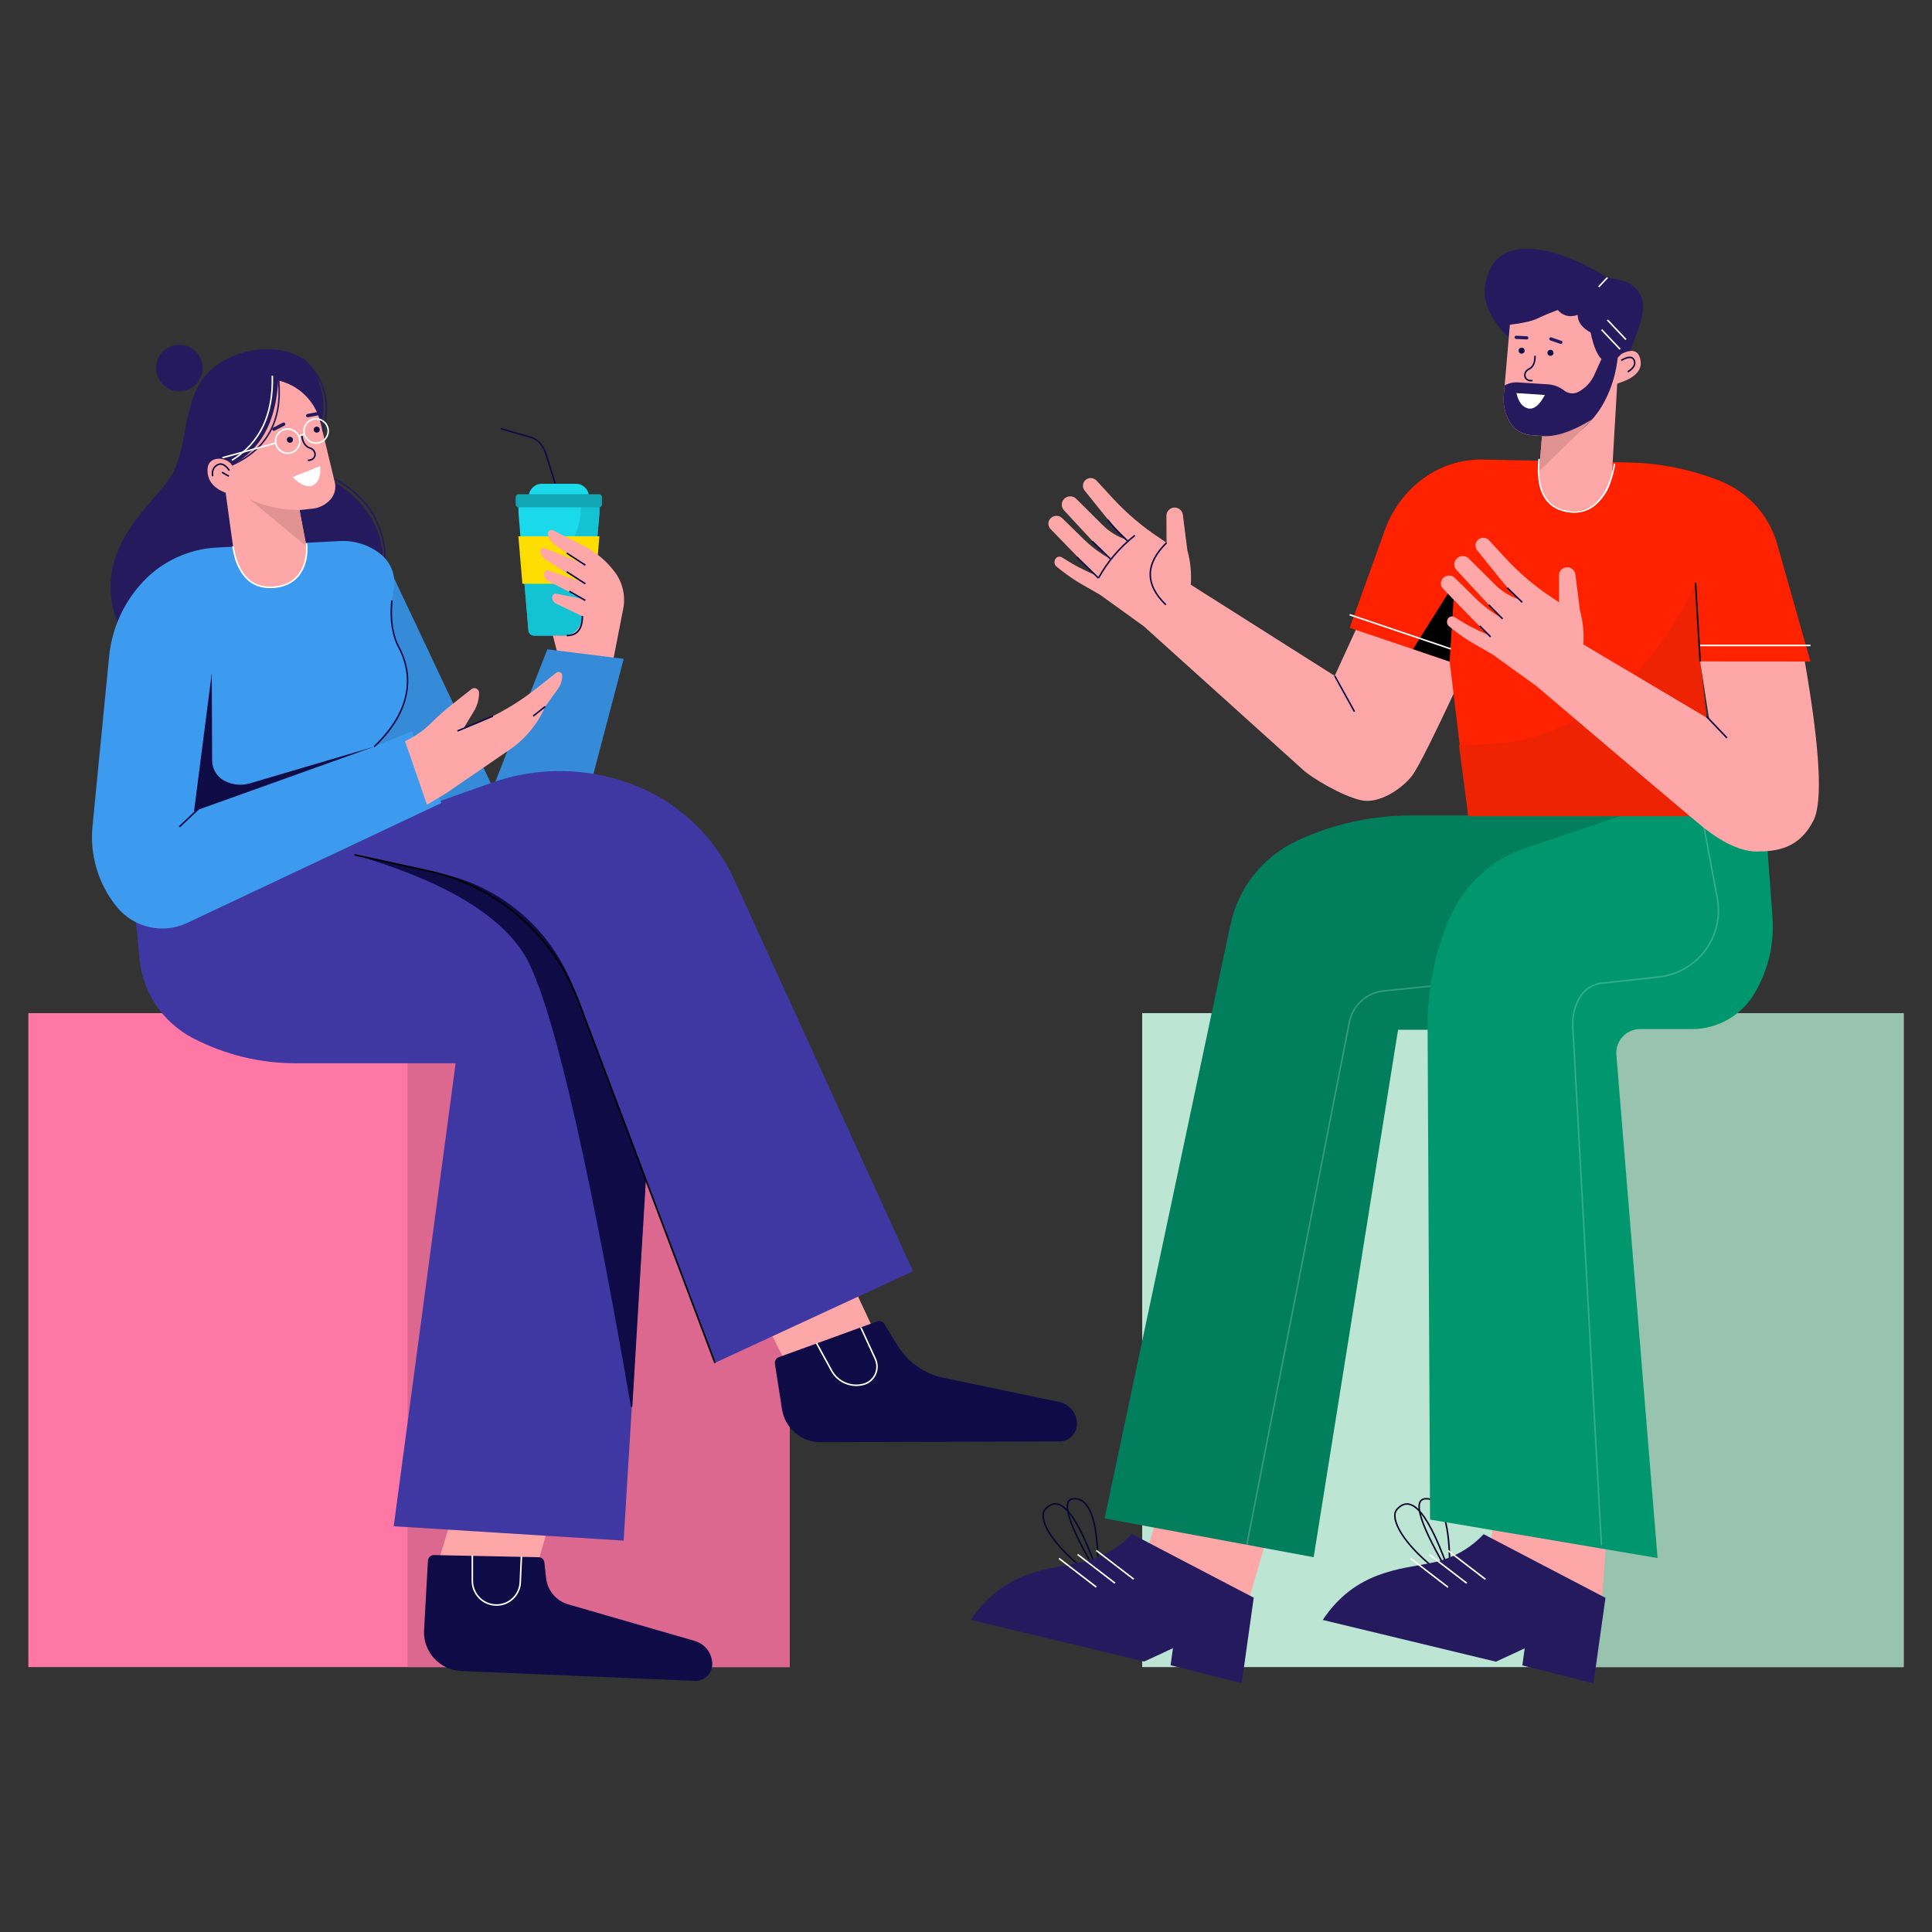 <svg xmlns="http://www.w3.org/2000/svg" xmlns:xlink="http://www.w3.org/1999/xlink" id="work" x="0px" y="0px" viewBox="0 0 2500 2500" style="enable-background:new 0 0 2500 2500;" xml:space="preserve">
<rect x="0" y="0" width="2500" height="2500" fill="#333333" stroke="none"/>
<style type="text/css">
	.st0{fill-rule:evenodd;clip-rule:evenodd;fill:#FEA7A8;}
	.st1{fill:none;stroke:#09072B;stroke-width:2;}
	.st2{fill-rule:evenodd;clip-rule:evenodd;fill:#261A5E;}
	.st3{fill:none;stroke:#FFFFFF;stroke-width:2;}
	.st4{fill-rule:evenodd;clip-rule:evenodd;fill:#0F0B47;}
	.st5{opacity:0.3;fill:none;stroke:#FFFFFF;stroke-width:2;enable-background:new    ;}
	.st6{fill-rule:evenodd;clip-rule:evenodd;fill:#3D9BEF;}
	.st7{opacity:0.1;fill-rule:evenodd;clip-rule:evenodd;fill:#0F0B47;enable-background:new    ;}
	.st8{fill-rule:evenodd;clip-rule:evenodd;fill:#E19394;}
	.st9{fill-rule:evenodd;clip-rule:evenodd;fill:#372A7F;}
	.st10{fill-rule:evenodd;clip-rule:evenodd;fill:#54479C;}
	.st11{fill:none;stroke:#0F0B47;stroke-width:2;}
	.st12{fill:none;stroke:#372A7F;stroke-width:2;}
	.st13{fill-rule:evenodd;clip-rule:evenodd;fill:#FFFFFF;}
	.st14{fill:#FFD884;}
	.st15{fill:#FFBF41;}
	.st16{fill:#58B8C0;}
	.st17{fill:#EBD9EC;}
	.st18{fill-rule:evenodd;clip-rule:evenodd;fill:#B3DBC9;}
	.st19{fill-rule:evenodd;clip-rule:evenodd;fill:#BCE6D3;}
	.st20{fill-rule:evenodd;clip-rule:evenodd;fill:#F69800;}
	.st21{opacity:0.5;fill:none;stroke:#FFFFFF;stroke-width:2;enable-background:new    ;}
	.st22{opacity:0.2;fill-rule:evenodd;clip-rule:evenodd;fill:#261A5E;enable-background:new    ;}
	.st23{fill-rule:evenodd;clip-rule:evenodd;fill:#003E8C;}
	.st24{fill-rule:evenodd;clip-rule:evenodd;fill:#08234A;}
	.st25{fill-rule:evenodd;clip-rule:evenodd;fill:#FFFCF8;}
	.st26{fill-rule:evenodd;clip-rule:evenodd;fill:#DBD8FF;}
	.st27{fill-rule:evenodd;clip-rule:evenodd;fill:#C2C0E7;}
	.st28{fill-rule:evenodd;clip-rule:evenodd;fill:#3F38A2;}
	.st29{fill-rule:evenodd;clip-rule:evenodd;fill:#363082;}
	.st30{fill:none;stroke:#FFFFFF;stroke-width:2;stroke-linecap:round;}
	.st31{fill:none;stroke:#DBD8FF;stroke-width:2;stroke-linecap:round;}
	.st32{fill-rule:evenodd;clip-rule:evenodd;fill:#003E8C;stroke:#0F0B47;stroke-width:2;}
	.st33{fill-rule:evenodd;clip-rule:evenodd;fill:#4B55F3;}
	.st34{fill-rule:evenodd;clip-rule:evenodd;fill:#181364;}
	.st35{fill-rule:evenodd;clip-rule:evenodd;fill:#06041A;}
	.st36{opacity:0.6;fill:none;stroke:#FFFFFF;stroke-width:2;enable-background:new    ;}
	.st37{fill-rule:evenodd;clip-rule:evenodd;fill:#FFD422;}
	.st38{fill-rule:evenodd;clip-rule:evenodd;fill:#FFFFFF;stroke:#0F0B47;stroke-width:2;}
	.st39{fill-rule:evenodd;clip-rule:evenodd;fill:#FF0021;}
	.st40{fill:none;stroke:#0F0B47;stroke-width:2;stroke-linecap:round;}
	.st41{fill-rule:evenodd;clip-rule:evenodd;fill:#FEA7A8;stroke:#0F0B47;stroke-width:2;}
	.st42{fill-rule:evenodd;clip-rule:evenodd;fill:#EA0422;}
	.st43{fill-rule:evenodd;clip-rule:evenodd;fill:#0C0936;}
	.st44{fill-rule:evenodd;clip-rule:evenodd;fill:#F3A3A4;}
	.st45{fill-rule:evenodd;clip-rule:evenodd;fill:#0F0B47;stroke:#FFFFFF;stroke-width:2;}
	.st46{fill-rule:evenodd;clip-rule:evenodd;fill:#F7A4A5;}
	.st47{opacity:0.4;fill:none;stroke:#FFFFFF;stroke-width:2;enable-background:new    ;}
	.st48{fill-rule:evenodd;clip-rule:evenodd;fill:#0E8B80;}
	.st49{fill-rule:evenodd;clip-rule:evenodd;fill:#BF4A24;}
	.st50{fill:none;stroke:#FFFCF8;stroke-width:2;}
	.st51{fill:none;stroke:#BF4A24;stroke-width:2;}
	.st52{fill-rule:evenodd;clip-rule:evenodd;fill:#FF77A5;}
	.st53{fill-rule:evenodd;clip-rule:evenodd;fill:#FFC84B;}
	.st54{fill-rule:evenodd;clip-rule:evenodd;fill:#ECB947;}
	.st55{fill-rule:evenodd;clip-rule:evenodd;fill:#0C8076;}
	.st56{fill-rule:evenodd;clip-rule:evenodd;fill:#F9F9F9;}
	.st57{fill:none;stroke:#F9F9F9;stroke-width:2;}
	.st58{fill-rule:evenodd;clip-rule:evenodd;fill:#FF622D;}
	.st59{fill-rule:evenodd;clip-rule:evenodd;fill:#DB4F20;}
	.st60{fill-rule:evenodd;clip-rule:evenodd;fill:#006D85;}
	.st61{fill-rule:evenodd;clip-rule:evenodd;fill:#0094B4;}
	.st62{fill-rule:evenodd;clip-rule:evenodd;fill:#733014;}
	.st63{fill:none;stroke:#733014;stroke-width:2;}
	.st64{opacity:0.1;fill-rule:evenodd;clip-rule:evenodd;enable-background:new    ;}
	.st65{fill-rule:evenodd;clip-rule:evenodd;}
	.st66{fill:none;stroke:#000000;stroke-width:2;}
	.st67{fill-rule:evenodd;clip-rule:evenodd;fill:#4267FF;}
	.st68{fill-rule:evenodd;clip-rule:evenodd;fill:#E19495;}
	.st69{fill-rule:evenodd;clip-rule:evenodd;fill:#202746;}
	.st70{fill-rule:evenodd;clip-rule:evenodd;fill:#2945BB;}
	.st71{fill-rule:evenodd;clip-rule:evenodd;fill:#774033;}
	.st72{fill:none;stroke:#774033;stroke-width:2;}
	.st73{fill-rule:evenodd;clip-rule:evenodd;fill:#EEA013;}
	.st74{fill-rule:evenodd;clip-rule:evenodd;fill:#DB9311;}
	.st75{fill-rule:evenodd;clip-rule:evenodd;fill:#3E60EB;}
	.st76{opacity:0.1;fill-rule:evenodd;clip-rule:evenodd;fill:#FFFFFF;enable-background:new    ;}
	.st77{fill:none;stroke:#261A5E;stroke-width:2;}
	.st78{fill-rule:evenodd;clip-rule:evenodd;fill:#FF5D5C;}
	.st79{fill-rule:evenodd;clip-rule:evenodd;fill:#D95150;}
	.st80{fill-rule:evenodd;clip-rule:evenodd;fill:#03CEFA;}
	.st81{fill-rule:evenodd;clip-rule:evenodd;fill:#03BCE4;}
	.st82{fill-rule:evenodd;clip-rule:evenodd;fill:#402E92;}
	.st83{fill-rule:evenodd;clip-rule:evenodd;fill:#DC678F;}
	.st84{fill-rule:evenodd;clip-rule:evenodd;fill:#98C3AF;}
	.st85{fill-rule:evenodd;clip-rule:evenodd;fill:#19D9EB;}
	.st86{fill-rule:evenodd;clip-rule:evenodd;fill:#13C3D3;}
	.st87{fill-rule:evenodd;clip-rule:evenodd;fill:#10A6B4;}
	.st88{fill-rule:evenodd;clip-rule:evenodd;fill:#FEDD00;}
	.st89{fill-rule:evenodd;clip-rule:evenodd;fill:#358BD7;}
	.st90{fill-rule:evenodd;clip-rule:evenodd;fill:#017F5D;}
	.st91{opacity:0.2;fill:none;stroke:#FFFFFF;stroke-width:2;enable-background:new    ;}
	.st92{fill-rule:evenodd;clip-rule:evenodd;fill:#00976F;}
	.st93{fill-rule:evenodd;clip-rule:evenodd;fill:#FF2200;}
	.st94{fill-rule:evenodd;clip-rule:evenodd;fill:#EE2304;}
	.st95{opacity:0.1;fill-rule:evenodd;clip-rule:evenodd;fill:#002C46;enable-background:new    ;}
	.st96{fill-rule:evenodd;clip-rule:evenodd;fill:#FF81C3;}
	.st97{opacity:0.3;fill-rule:evenodd;clip-rule:evenodd;fill:#BD461E;enable-background:new    ;}
	.st98{fill-rule:evenodd;clip-rule:evenodd;fill:#2F170B;}
	.st99{fill-rule:evenodd;clip-rule:evenodd;fill:#FFC09F;}
	.st100{opacity:0.2;fill-rule:evenodd;clip-rule:evenodd;fill:#6A3D25;enable-background:new    ;}
	.st101{fill-rule:evenodd;clip-rule:evenodd;fill:#6A3D25;}
	.st102{fill-rule:evenodd;clip-rule:evenodd;fill:#284BF2;}
	.st103{fill-rule:evenodd;clip-rule:evenodd;fill:#EB5D2D;}
	.st104{fill-rule:evenodd;clip-rule:evenodd;fill:#FFB34D;}
	.st105{opacity:0.2;fill-rule:evenodd;clip-rule:evenodd;fill:#2F170B;enable-background:new    ;}
	.st106{opacity:0.3;fill-rule:evenodd;clip-rule:evenodd;fill:#2F170B;enable-background:new    ;}
	.st107{fill:none;stroke:#2F170B;stroke-width:2;}
	.st108{fill-rule:evenodd;clip-rule:evenodd;fill:#FF5A59;}
	.st109{fill-rule:evenodd;clip-rule:evenodd;fill:#E94E4D;}
</style>
<g id="_x31_1---guy-and-girl-are-sitting-and-laughing">
	<g transform="translate(87, 177)">
		<rect id="Rectangle_14_" x="-50.3" y="1134" class="st52" width="985.3" height="846.2"></rect>
		<rect id="Rectangle-Copy-5" x="440.4" y="1134" class="st83" width="494.6" height="846.2"></rect>
		<rect id="Rectangle-Copy_3_" x="1391" y="1134" class="st19" width="985.3" height="846.2"></rect>
		<rect id="Rectangle-Copy-4_1_" x="1939.7" y="1134" class="st84" width="436.6" height="846.2"></rect>
		<g id="Woman" transform="translate(20, 31.903)">
			<g id="Group-8_3_" transform="translate(135.327, 28.398)">
				<g id="Group-2_6_" transform="translate(2.627, 0)">
					<path id="Path-4_6_" class="st40" d="M403.8,317.6l37.5,10.7c4.9,1.4,9.4,4.2,12.7,8.1c3.4,3.9,5.9,8.5,7.5,13.5l23.8,77.1l0,0       "></path>
					<path id="Rectangle_13_" class="st85" d="M425.8,412.4h104.9v13.8l-12.9,151.9c-0.3,4-3.7,7.1-7.7,7.1h-63.6       c-4,0-7.4-3.1-7.7-7.1l-12.9-151.9l0,0V412.4z"></path>
					<path id="Path_57_" class="st86" d="M530.7,414.1l0,12.1l-13,152.7c-0.3,3.5-3.2,6.2-6.7,6.2h-65.4c-3.5,0-6.4-2.7-6.7-6.2       l-5.2-61.6c5.7-7,12.5-12.9,20.6-17.7l1.6-0.9c34.9-19.4,51.8-47.1,50.7-83.1l-0.1-1.6H530.7z"></path>
					<path id="Rectangle-Copy-2_4_" class="st85" d="M456.2,388.7h44c9.4,0,16.9,7.6,16.9,16.9l0,0l0,0h-77.8       C439.3,396.2,446.9,388.7,456.2,388.7z"></path>
					<path id="Rectangle_12_" class="st87" d="M426.2,402.2h103.9c2.1,0,3.9,1.7,3.9,3.9v9.2c0,2.1-1.7,3.9-3.9,3.9H426.2       c-2.1,0-3.9-1.7-3.9-3.9v-9.2C422.4,403.9,424.1,402.2,426.2,402.2z"></path>
					<polygon id="Path-52_1_" class="st88" points="425.8,456.6 530.7,456.6 525.4,518.1 431,518.1      "></polygon>
				</g>
				<path id="Path-246" class="st0" d="M551.2,616.5l12.9-65.9c3.3-16.9-0.7-34.3-11.1-48c-10.7-14.2-24.5-25.7-40.3-33.7l-39.5-20      c-2.2-1.1-4.9-0.2-6.1,2c-0.5,1-0.6,2.1-0.4,3.1c1.5,6.1,5.2,11.4,10.5,14.9l34.7,22.8l0,0l-49.5-19.6c-2-0.8-4.3,0.2-5.2,2.2      c-0.3,0.6-0.3,1.3-0.2,2c0.6,4.3,3.1,8.1,6.8,10.5l43.7,27.8l0,0l-39.8-13.6c-2.4-0.8-5.1,0.5-5.9,2.9c-0.2,0.5-0.2,1-0.2,1.5      c0,3.9,2.2,7.6,5.7,9.4l44.8,22.9l0,0l-34.4-6.7c-2.6-0.5-5,1.2-5.5,3.7c-0.1,0.3-0.1,0.6-0.1,0.9c0,3.5,2,6.7,5.2,8.2      l34.8,16.7l0,0l-2.9,8.8c-3.1,9.6-12.2,16.1-22.3,16l-13.8-0.2l0,0l5.6,21.7L551.2,616.5z"></path>
				<line id="Path-11_2_" class="st11" x1="491" y1="478.4" x2="515.1" y2="494"></line>
				<line id="Path-19_1_" class="st11" x1="491" y1="502.6" x2="515.1" y2="518.1"></line>
				<line id="Path-20_1_" class="st11" x1="494.4" y1="527.8" x2="515.1" y2="539.7"></line>
				<path id="Path-21_1_" class="st11" d="M511.3,559.8c0,16.9-6.8,25.3-20.3,25.3"></path>
			</g>
			<path id="Path-243" class="st89" d="M393.9,520l137,290.5l70.4-179.2l98.8,12.3l-62.9,239c-8.6,32.6-33.2,58.6-65.3,68.9     c-31.8,10.2-66.6,2.3-90.8-20.7L307.9,765.9l0,0L393.9,520z"></path>
			<g id="Group-7_4_" transform="translate(14.477, 138.552)">
				
					<g id="Group-4-Copy_3_" transform="translate(255.951, 213) rotate(25) translate(-255.951, -213) translate(193.951, 182)">
					<polygon id="Path-60_5_" class="st0" points="1056.3,777 1148.2,849.6 1265,789.6 1170.5,710.5      "></polygon>
					<path id="Path-58_5_" class="st4" d="M1138.6,848.3l95.8-95.7c2.6-2.6,6.7-3,9.7-1l27.6,18.2c21,13.8,46.7,18.4,71.1,12.7       l149.1-35c13.2-3.1,26.7,3.3,32.7,15.5c5.5,11.3,0.8,25-10.5,30.5c-0.1,0-0.2,0.1-0.3,0.1L1234,925.2       c-22.5,10.6-49.3,3.1-63.1-17.5l-33.3-49.6C1135.6,855,1136,850.9,1138.6,848.3z"></path>
					<path id="Path_56_" class="st3" d="M1175.1,811.1l32.9,24.2c13.4,9.8,31.8,9.3,44.6-1.3c10.1-8.3,11.5-23.3,3.1-33.4       c-0.9-1.1-1.9-2.1-2.9-3l-34.2-29l0,0"></path>
				</g>
				
					<g id="Group-4_9_" transform="translate(146.337, 288.914) rotate(25) translate(-146.337, -288.914) translate(93.837, 252.914)">
					<polygon id="Path-60_4_" class="st0" points="898.5,1091.4 914.1,1199.7 1030.9,1139.7 1012.7,1025      "></polygon>
					<path id="Path-58_4_" class="st4" d="M900.3,1158.8l123.8-54.7c3.6-1.6,7.7-0.3,9.7,3.1l10.4,17.2       c8.4,13.9,24.4,21.4,40.5,18.8l168.3-26.3c13.6-2.1,27,4.9,33,17.2c5.3,10.8,0.8,23.9-10.1,29.2c-0.4,0.2-0.8,0.4-1.2,0.5       l-279.2,116.1c-25.6,10.6-55-1.5-65.7-27.1c-0.1-0.2-0.2-0.4-0.2-0.6l-33.4-83.4C894.7,1164.9,896.4,1160.5,900.3,1158.8z"></path>
					<path id="Path-59_4_" class="st3" d="M945.3,1138.1l14,30c7.2,15.3,25.2,22.2,40.7,15.5c15.5-6.6,22.7-24.4,16.3-40l-12.8-31       l0,0"></path>
				</g>
				<path id="Path-247" class="st28" d="M48.4,783.2l10.7,110.3c4.2,43.6,30.2,82.2,69.1,102.4c41,21.3,86.4,32.5,132.6,32.5h207.3      l0,0l-80.1,599.1l297.5,18.6l28.5-465.9l89.5,235.9l256.5-118.6L828.6,790.8c-25.9-56.8-73.2-101-131.5-123.2      c-58.8-22.3-123.6-23.1-182.8-2L221,769.7l0,0L48.4,783.2z"></path>
				<path id="Path_55_" class="st4" d="M337.4,758.7L449.4,783c78.5,17.1,142.9,72.8,171.3,148l183,485.1l-89.5-235.9l-17.4,292.4      l-1.7,0.9c-59.3-342.2-106.2-538.8-140.7-589.9S447.5,790.9,337.4,758.7z"></path>
				<path id="Path-248-Copy" class="st66" d="M337.4,758.7l94.1,20.5c89.6,19.5,163.2,83.1,195.6,168.9l176.6,468.1l0,0"></path>
			</g>
			<path id="Path-225" class="st77" d="M285,255.7c30.3,26.3,37.8,60.3,22.7,102.1"></path>
			<path id="Path-226" class="st77" d="M319.1,407.3c42.3,20.7,66,51.8,71.3,93.2s-19.8,70.8-75,88.3"></path>
			<path id="Path-220" class="st2" d="M308.1,343.5c6.4-26.2,3.4-50.5-8.9-72.9c-18.5-33.6-87.3-38.9-130.9-3S140,375.9,109.2,415     s-89.5,88.2-68.8,168.2s187.3,70.9,223.1,46.2c35.7-24.6,92.6-21.9,115.8-72.7s1.4-109.3-53.9-141.9     C288.5,393.1,282.7,369.3,308.1,343.5z"></path>
			<path id="Path-242" class="st6" d="M78.3,543.6c-25,26.5-40.6,60.7-44.1,97L12.7,860.2c-3.7,37.7,7.7,75.3,31.6,104.6     c21.9,26.9,59.4,35.4,90.8,20.6l329-155.2l0,0l-38.4-93l-48.5,20.2c29.7-30.9,44.6-57.5,44.6-79.9c0-33.5-23.4-56.4-23.4-99.6     l4.2-24.6c3-17.5-4-35.3-18.2-46.1c-14.9-11.3-33.3-17-52-16l-159.4,8.5C137.1,501.6,103.1,517.3,78.3,543.6z"></path>
			<path id="Path-219" class="st0" d="M307.5,337.3l18.7,77.7c2,8.2-0.3,16.8-6.1,23c-6,6.4-14,10.4-22.7,11.3l-16.8,1.8l0,0     l8.8,46.3c4.6,24.5-11.5,48.2-36,52.8c-1,0.2-1.9,0.3-2.9,0.5c-26.6,3.3-50.8-15.4-54.5-42l-11-80l0,0     c-15.6-5.8-23.5-15.6-23.5-29.2c0-20.5,25.8-16.8,31.5-6.7c37.2-19.3,57.2-55.7,60-109.4C279.9,289.6,301,310.4,307.5,337.3z"></path>
			<path id="Path-221" class="st8" d="M216.3,437.5c20.9,9.1,42.3,13.6,64.3,13.6l8.8,46.9L216.3,437.5z"></path>
			<g id="Group-20" transform="translate(61.428, 22.351)">
				<path id="Path-222" class="st13" d="M210.2,386.1l35.6-14.2c1.1,12.3-1.7,20.4-8.5,24.5C230.4,400.4,221.4,397,210.2,386.1z"></path>
				<path id="Path-223" class="st11" d="M222,331.9c1.2,9.3,4.7,14.8,10.7,16.6c9,2.7,9.3,15.9-2.8,15.9"></path>
				<path id="Rectangle-Copy-3_4_" class="st2" d="M197.6,315.7l-12.7,6.5c-1,0.5-1.5,1.8-0.9,2.9c0,0,0,0,0,0      c0.6,1.1,1.9,1.5,3,0.9l12.7-6.5c1-0.5,1.5-1.8,0.9-2.9c0,0,0,0,0,0C199.9,315.6,198.6,315.2,197.6,315.7z"></path>
				<path id="Rectangle-Copy-6" class="st2" d="M229.4,304.4l14-2.7c1.2-0.2,2.3,0.5,2.5,1.7c0,0,0,0,0,0c0.2,1.2-0.6,2.3-1.8,2.6      l-14,2.7c-1.2,0.2-2.3-0.5-2.5-1.7c0,0,0,0,0,0C227.4,305.7,228.2,304.6,229.4,304.4z"></path>
				<ellipse id="Oval-Copy-3" class="st4" cx="206.7" cy="337.8" rx="3.9" ry="3.9"></ellipse>
				<ellipse id="Oval-Copy-5" class="st4" cx="241.4" cy="324.7" rx="3.9" ry="3.9"></ellipse>
			</g>
			<ellipse id="Oval_18_" class="st30" cx="265.3" cy="361.9" rx="15.7" ry="15.7"></ellipse>
			<ellipse id="Oval-Copy-6" class="st30" cx="302" cy="348.8" rx="15.7" ry="15.7"></ellipse>
			<ellipse id="Oval_17_" class="st2" cx="125.1" cy="267.3" rx="30.1" ry="30.1"></ellipse>
			<path id="Path-224" class="st77" d="M253.6,283.4c4.8,52.8-15.4,89.3-60.6,109.4"></path>
			<path id="Path-231" class="st57" d="M245.4,277.3c1.4,50.6-16.1,87.1-52.4,109.4"></path>
			<path id="Path-227" class="st11" d="M168.2,407.3c-1.1-6.6,0.8-11.5,5.9-14.5c5-3,10.3-0.6,15.8,7.2"></path>
			<line id="Path-228" class="st11" x1="180.1" y1="402.2" x2="189.1" y2="407.3"></line>
			<line id="Path-229" class="st30" x1="280" y1="355.3" x2="286.2" y2="353"></line>
			<line id="Path-230" class="st30" x1="249.6" y1="364.5" x2="181.6" y2="383.2"></line>
			<path id="Path-244" class="st4" d="M183.5,801.5c-9.8-5.1-15.9-15.2-16-26.2L167,662.2l0,0l-22.9,178.6l233.1-83.5l-160.7,47.4     C205.5,808,193.7,806.8,183.5,801.5z"></path>
			<path id="Path-245" class="st0" d="M450.8,726.8c8.7-8.7,18-16.9,27.6-24.5l24.6-19.4c2.7-2.1,6.5-1.7,8.6,1     c0.9,1.1,1.3,2.4,1.3,3.8c0,8.3-2.3,16.5-6.6,23.6l-14.1,23.3l0,0l17.9-7.4c27.1-11.2,52.5-26,75.6-44.2l27.2-21.4     c2-1.6,5-1.2,6.6,0.8c0.6,0.8,1,1.8,1,2.9c0,6.3-2,12.4-5.6,17.4l-16.3,22.5l0,0c-9.8,22.6-25.7,42-46,55.9l-82.2,56.4l0,0     l-24.9,14.9l-28.4-82.2l4.1-2.1C432.1,742.7,442.1,735.4,450.8,726.8z"></path>
			<line id="Path-22_1_" class="st11" x1="484.9" y1="737" x2="530.9" y2="717.7"></line>
			<line id="Path-23_1_" class="st11" x1="598.6" y1="705.3" x2="582.9" y2="717.7"></line>
			<path id="Path-24_1_" class="st11" d="M400.1,568.1c-2.4,24.7,0.7,45,9.2,61c12.8,24,26.2,72.9-32.1,128.2"></path>
			<path id="Path-26_1_" class="st3" d="M194.4,498c6.2,36.8,23.2,54.4,51,53.1c41.7-2,46.4-40.2,44.1-57.1"></path>
			<line id="Path-27_1_" class="st11" x1="155.3" y1="832.5" x2="125.1" y2="861"></line>
		</g>
		<g id="Man" transform="translate(312.579, 0)">
			<g id="Group-2_5_" transform="translate(0, 189.813)">
				
					<g id="Group-5-Copy_2_" transform="translate(52.719, 256.587) scale(-1, 1) rotate(-8) translate(-52.719, -256.587) translate(4.219, 227.587)">
					<g id="Group-4_8_" transform="translate(0.495, 0.068)">
						<polygon id="Rectangle_11_" class="st0" points="-1318.9,1209 -1176,1189.8 -1159.3,1303.8 -1302.2,1323       "></polygon>
						<path id="Path-17_6_" class="st1" d="M-1105.4,1277.6c8.4-53.2,22.2-78.7,41.2-76.2c19.1,2.4,4,34.3-45.4,95.6        c38.1-75.6,65.2-101.1,81.3-76.4c7.7,11.8-12.1,43.9-73,76.6"></path>
						<path id="Path-16_6_" class="st2" d="M-1311.5,1296l167.5-59.6c15.1,21.3,35.4,36.6,60.7,45.8c38,13.8,96.8,23.6,130,93.1        l-229.4,22.3l-34.5-22.3v22.3l-94.4,10.2V1296z"></path>
						<g id="Group-9_6_" transform="translate(43.311, 19.632)">
							<line id="Path-25_6_" class="st3" x1="-1197.8" y1="1274.3" x2="-1144.6" y2="1244.2"></line>
							<line id="Path-25-Copy_6_" class="st3" x1="-1174.5" y1="1282.8" x2="-1121.4" y2="1252.7"></line>
							<line id="Path-25-Copy-2_6_" class="st3" x1="-1151.3" y1="1291.2" x2="-1098.2" y2="1261.1"></line>
						</g>
					</g>
				</g>
				
					<g id="Group-5-Copy-2" transform="translate(170.92, 256.684) scale(-1, 1) rotate(-8) translate(-170.92, -256.684) translate(121.92, 227.684)">
					<g id="Group-4_7_" transform="translate(0.495, 0.068)">
						<polygon id="Rectangle_10_" class="st0" points="-1634.7,1164.6 -1484.8,1146.4 -1492.4,1257 -1642.3,1275.2       "></polygon>
						<path id="Path-17_5_" class="st1" d="M-1438.6,1230.7c8.4-53.2,22.2-78.7,41.2-76.2c19.1,2.4,4,34.3-45.4,95.6        c38.1-75.6,65.2-101.1,81.3-76.4c7.7,11.8-12.1,43.9-73,76.6"></path>
						<path id="Path-16_5_" class="st2" d="M-1644.7,1249.2l167.5-59.6c15.1,21.3,35.4,36.6,60.7,45.8c38,13.8,96.8,23.6,130,93.1        l-229.4,22.3l-34.5-22.3v22.3l-94.4,10.2V1249.2z"></path>
						<g id="Group-9_5_" transform="translate(44.222, 19.632)">
							<line id="Path-25_5_" class="st3" x1="-1531.9" y1="1227.5" x2="-1478.7" y2="1197.4"></line>
							<line id="Path-25-Copy_5_" class="st3" x1="-1508.6" y1="1235.9" x2="-1455.5" y2="1205.8"></line>
							<line id="Path-25-Copy-2_5_" class="st3" x1="-1485.4" y1="1244.4" x2="-1432.3" y2="1214.3"></line>
						</g>
					</g>
				</g>
				<path id="Path-241" class="st90" d="M1699.1,688.4h-273.2c-50.9,0-101.2,11.2-147.3,32.8c-44.1,20.7-75.9,60.8-86,108.4      l-162.8,768.4l0,0l270.5,50.2l109.2-682.5h202.7L1699.1,688.4z"></path>
				<path id="Path-10_3_" class="st91" d="M1213.7,1632.6l132.8-676.8c4.3-21.7,22.2-38,44.1-40.3l113.2-11.7l0,0"></path>
				<path id="Path-240" class="st92" d="M1884.3,688.4l9.7,131.4c2.6,34.6-5.6,69.2-23.4,99.1c-16.9,28.4-47.6,45.9-80.7,45.9h-67.1      c-17.1,0-30.9,13.8-30.9,30.9c0,0.8,0,1.7,0.1,2.5l53.3,651.1l0,0l-294.4-49.8l-3.2-637.3c-0.2-48.4,9.4-96.3,28.4-140.7      c18.3-42.9,54-76,98.2-90.9l124.7-42.1l0,0H1884.3z"></path>
				<path id="Path-9_3_" class="st91" d="M1672.7,1632.6l-37.1-671.1c-0.7-12.8,2.2-25.6,8.5-36.8c6-10.8,16.8-18,29.1-19.3l73.6-8      c47.6-5.2,82-48,76.8-95.6c-0.2-2.2-0.6-4.4-1-6.6l-20.1-106.7l0,0"></path>
			</g>
			<g id="Group-5_5_" transform="translate(18.635, 0)">
				<g id="Group-3_3_" transform="translate(0.581, 0)">
					
						<g id="Group-17" transform="translate(80.166, 122.661) scale(-1, 1) rotate(-44) translate(-80.166, -122.661) translate(5.166, 86.161)">
						<g id="Group-12" transform="translate(0.271, 0.029)">
							<path id="Path-198" class="st0" d="M-1208.1-403.1l215.9,44.5c9.5-11.4,20.9-21.1,34.2-29l36.1-29c4.4-3.5,10.8-3,14.6,1.2         c3.8,4.2,3.7,10.6-0.3,14.6l-24.2,24.8l10.9,2c26.2,4.9,52.9,6.6,79.6,5l30.4-1.8c5.5-0.3,10.2,3.7,10.8,9.1         c0.6,5.4-3.3,10.2-8.6,10.9l-49.6,6.2c-9.2,1.1-18.5,1.9-27.8,2.2l-4.7,0.1c10.5,5,22,7.6,33.7,7.4l48.8-0.7         c5.9-0.1,10.9,4.6,11.1,10.5c0.3,5.9-4.2,10.9-10.1,11.2l-65.2,3.6l-17.6,1.1c12.8,3.1,25.9,4.6,39.1,4.5l38.2-0.3         c5.7-0.1,10.5,4.4,10.8,10.1c0.3,5.3-3.5,9.8-8.6,10.4l-0.9,0.1l-49.4,1.6c-2.4,0.1-4.8,0.1-7.2,0.2l-27.8,0.4l10.6,3.8         c9.5,3.4,19.2,6.2,29.1,8.3l8.4,1.8c3.4,0.7,5.5,4.1,4.8,7.5l-0.1,0.3c-1,3.7-4.5,6.1-8.3,5.7l-8.6-0.9         c-10.1-1-20-2.8-29.8-5.2l-27-6.8l-69.1-10l-274.2-9.4c-17.7,0.2-63.8-11.3-84.4-24s-27.8-48.2-25.3-69         c1.7-13.9,17.6-63.8,47.6-149.7l152.5,17.5L-1208.1-403.1z"></path>
							<path id="Path-12_1_" class="st11" d="M-931.9-376c1,39-17.3,58.5-55.1,58.5"></path>
							<path id="Path-13_1_" class="st11" d="M-895.8-354.2c3.3,24.9,1.8,49-4.5,72.4"></path>
							<path id="Path-14_1_" class="st11" d="M-894.1-342.5c17.5,0.2,30.2-0.4,38.1-1.9"></path>
							<line id="Path-15_1_" class="st11" x1="-894.1" y1="-310.4" x2="-861.5" y2="-310.4"></line>
							<line id="Path-18_1_" class="st11" x1="-900.3" y1="-281.8" x2="-861.5" y2="-281.8"></line>
							<line id="Path-28_2_" class="st11" x1="-1208.1" y1="-403.1" x2="-1258.7" y2="-387.6"></line>
						</g>
					</g>
					<path id="Path-238" class="st93" d="M1807.2,445.4c35.9,14.3,63.1,44.5,73.7,81.7l43,152l0,0h-142.6l22.5,200h-322.6l-24.1-200       l-129.4-43.7l45.6-126.7c9.5-26.4,26.6-49.5,49.2-66.2c22.4-16.6,49.8-25.4,77.7-24.8l188.8,3.8       C1729.5,422.3,1769.5,430.4,1807.2,445.4z"></path>
					<g id="Group-21" transform="translate(155.885, 0)">
						<path id="Path-234" class="st2" d="M1381.5,263.8c-35.2-32.8-43.8-64.9-26-96.2c23.5-41.4,94.8-20.2,149.9,14.7        c14.2,2.3,23.1,4.5,26.6,6.5c35.3,19.9,14.1,55.1,1.5,91.9l-52.4,20.9L1381.5,263.8z"></path>
						<path id="Path-232" class="st0" d="M1379.1,243.2l-7.9,91.6c-1,11.9,1.6,23.8,7.6,34.1c5.7,9.9,16,16.3,27.4,17.2l14.5,1.1        l0,0l-4.1,49.5c-2,24.2,16,45.5,40.2,47.6c1.2,0.1,2.4,0.2,3.7,0.2c26.9,0,49.1-21,50.7-47.8l6.8-117.3l0,0        c22.2-6.8,32.3-16.7,30.2-29.8c-2.1-13-10.4-15.9-24.8-8.6c-18.3,20.3-31.7,11-39.9-27.8c-11.2-6.1-16.7-13.7-16.7-22.7        c-10.4,3.5-19,1.4-25.8-6.4c-10.3,3.9-19.1,7.6-26.6,11.2C1407.4,238.6,1395.7,241.2,1379.1,243.2z"></path>
						<path id="Path_54_" class="st2" d="M1500.3,263.6c2.8,11.3,9.1,17.1,19,17.5l-1.3,9.9c-2.4,17.4-7.6,34.3-15.6,49.9        c-7.9,15.6-19.1,29.2-32.9,40l-5.7,4.5l0,0l-43.1,6.2l0-4.5l-14.5-1.1c-11.4-0.9-21.7-7.3-27.4-17.2        c-5.8-10-8.4-21.4-7.7-32.8l0.1-1.2l1.1-13c5.1-3,10.9-4.3,16.8-4l39.2,2.5c7.7,0.5,15.1,3.3,21.1,8.1        c5.6,4.4,13.3,4.9,19.4,1.1l1.8-1.1c7.8-4.8,13.9-11.9,17.7-20.2l13.5-29.9l0,0L1500.3,263.6z"></path>
						
							<g id="Group-20_1_" transform="translate(18.504, 40.803) scale(-1, 1) rotate(8) translate(-18.504, -40.803) translate(9.504, 27.803)">
							<path id="Path-222_1_" class="st13" d="M-1342.4,499.1l36.1-7.5c-1,11.8-5.1,19-12.2,21.7         C-1325.6,516-1333.6,511.2-1342.4,499.1z"></path>
							<path id="Path-223_1_" class="st11" d="M-1336.8,447.1c1.1,8.9,4.5,14.2,10.3,16c8.6,2.6,9,15.3-2.7,15.3"></path>
							<path id="Rectangle-Copy-3_3_" class="st2" d="M-1361.1,426.5l-12.2,6.2c-1,0.5-1.4,1.7-0.9,2.8c0,0,0,0,0,0         c0.5,1,1.8,1.4,2.8,0.9l12.2-6.2c1-0.5,1.4-1.7,0.9-2.8c0,0,0,0,0,0C-1358.8,426.4-1360,426-1361.1,426.5z"></path>
							<path id="Rectangle-Copy-6_1_" class="st2" d="M-1329.8,420.6l13.5-2.6c1.1-0.2,2.2,0.5,2.4,1.6c0,0,0,0,0,0         c0.2,1.1-0.5,2.2-1.7,2.5l-13.5,2.6c-1.1,0.2-2.2-0.5-2.4-1.6c0,0,0,0,0,0C-1331.7,421.9-1330.9,420.8-1329.8,420.6z"></path>
							
								<ellipse id="Oval-Copy-3_1_" transform="matrix(0.99 0.139 -0.139 0.99 48.856 193.274)" class="st4" cx="-1357.6" cy="446" rx="3.9" ry="-3.9"></ellipse>
							
								<ellipse id="Oval-Copy-5_1_" transform="matrix(0.99 0.139 -0.139 0.99 48.095 188.109)" class="st4" cx="-1321" cy="438" rx="3.9" ry="-3.9"></ellipse>
						</g>
						<path id="Path-233" class="st8" d="M1420.7,387.2c17.6,1.5,39.4-5.8,65.5-22l-69.4,67.8L1420.7,387.2z"></path>
						<path id="Path-235" class="st11" d="M1523.2,289.3c9.1-5.2,14.7-5.2,16.8,0s-0.7,10.2-8.4,14.9"></path>
						<line id="Path-236" class="st57" x1="1505.3" y1="182.2" x2="1494" y2="194.2"></line>
						<line id="Path-237" class="st57" x1="1505.3" y1="237" x2="1529.3" y2="262.4"></line>
						<line id="Path-237-Copy" class="st57" x1="1497.8" y1="249.6" x2="1521.8" y2="275"></line>
					</g>
					<path id="Path_53_" class="st94" d="M1775.2,577l6.1,102.1l22.5,200h-322.6l-12.1-91.6l39-1.7       c120.9-5.3,215.5-95.5,265.6-205.4L1775.2,577z"></path>
					<polygon id="Path-239" class="st65" points="1457,679.1 1463.6,577 1409.6,663      "></polygon>
					
						<g id="Group-17-Copy" transform="translate(212.324, 141.921) scale(-1, 1) rotate(-44) translate(-212.324, -141.921) translate(137.324, 103.921)">
						<g id="Group-12_1_" transform="translate(0.271, 0.029)">
							<path id="Path-198_1_" class="st0" d="M-1487.1-620l184.3,43.6c9.5-11.4,20.9-21.1,34.2-29l36.1-29c4.4-3.5,10.8-3,14.6,1.2         c3.8,4.2,3.7,10.6-0.3,14.6l-24.2,24.8l10.9,2c26.2,4.9,52.9,6.6,79.6,5l30.4-1.8c5.5-0.3,10.2,3.7,10.8,9.1         c0.6,5.4-3.3,10.2-8.6,10.9l-49.6,6.2c-9.2,1.1-18.5,1.9-27.8,2.2l-4.7,0.1c10.5,5,22,7.6,33.7,7.4l48.8-0.7         c5.9-0.1,10.9,4.6,11.1,10.5c0.3,5.9-4.2,10.9-10.1,11.2l-65.2,3.6l-17.6,1.1c12.8,3.1,25.9,4.6,39.1,4.5l38.2-0.3         c5.7-0.1,10.5,4.4,10.8,10.1c0.3,5.3-3.5,9.8-8.6,10.4l-0.9,0.1l-49.4,1.6c-2.4,0.1-4.8,0.1-7.2,0.2l-27.8,0.4l10.6,3.8         c9.5,3.4,19.2,6.2,29.1,8.3l8.4,1.8c3.4,0.7,5.5,4.1,4.8,7.5l-0.1,0.3c-1,3.7-4.5,6.1-8.3,5.7l-8.6-0.9         c-10.1-1-20-2.8-29.8-5.2l-27-6.8l-69.1-10c-173.9-11-267.7-17.1-281.3-18.4c-20.4-1.8-53.7-7.4-72.5-25.6         c-18.8-18.2-37-41-25-79.9c8-25.9,58.4-72.6,151-140.2l97.5,94L-1487.1-620z"></path>
							<line id="Path-28_1_" class="st11" x1="-1482.5" y1="-620.1" x2="-1520.5" y2="-618.5"></line>
							<line id="Path-2_5_" class="st11" x1="-1181.1" y1="-560.7" x2="-1208" y2="-560.7"></line>
							<line id="Path-3_5_" class="st11" x1="-1179.2" y1="-528.2" x2="-1204.7" y2="-527.6"></line>
							<line id="Path-4_5_" class="st11" x1="-1189.7" y1="-500.5" x2="-1209.7" y2="-500.1"></line>
						</g>
					</g>
					<path id="Path-5_4_" class="st3" d="M1572.8,416.8c-3.8,39.6,7.8,62.1,34.6,67.6c40.3,8.3,58.2-29.9,63-61.3"></path>
					<line id="Path-6_3_" class="st3" x1="1780.2" y1="658.2" x2="1923.9" y2="658.2"></line>
					<line id="Path-7_4_" class="st3" x1="1327.6" y1="618.4" x2="1458.6" y2="662.7"></line>
					<line id="Path-8_3_" class="st66" x1="1781.2" y1="679.1" x2="1775.2" y2="577"></line>
				</g>
			</g>
		</g>
	</g>
</g>
</svg>